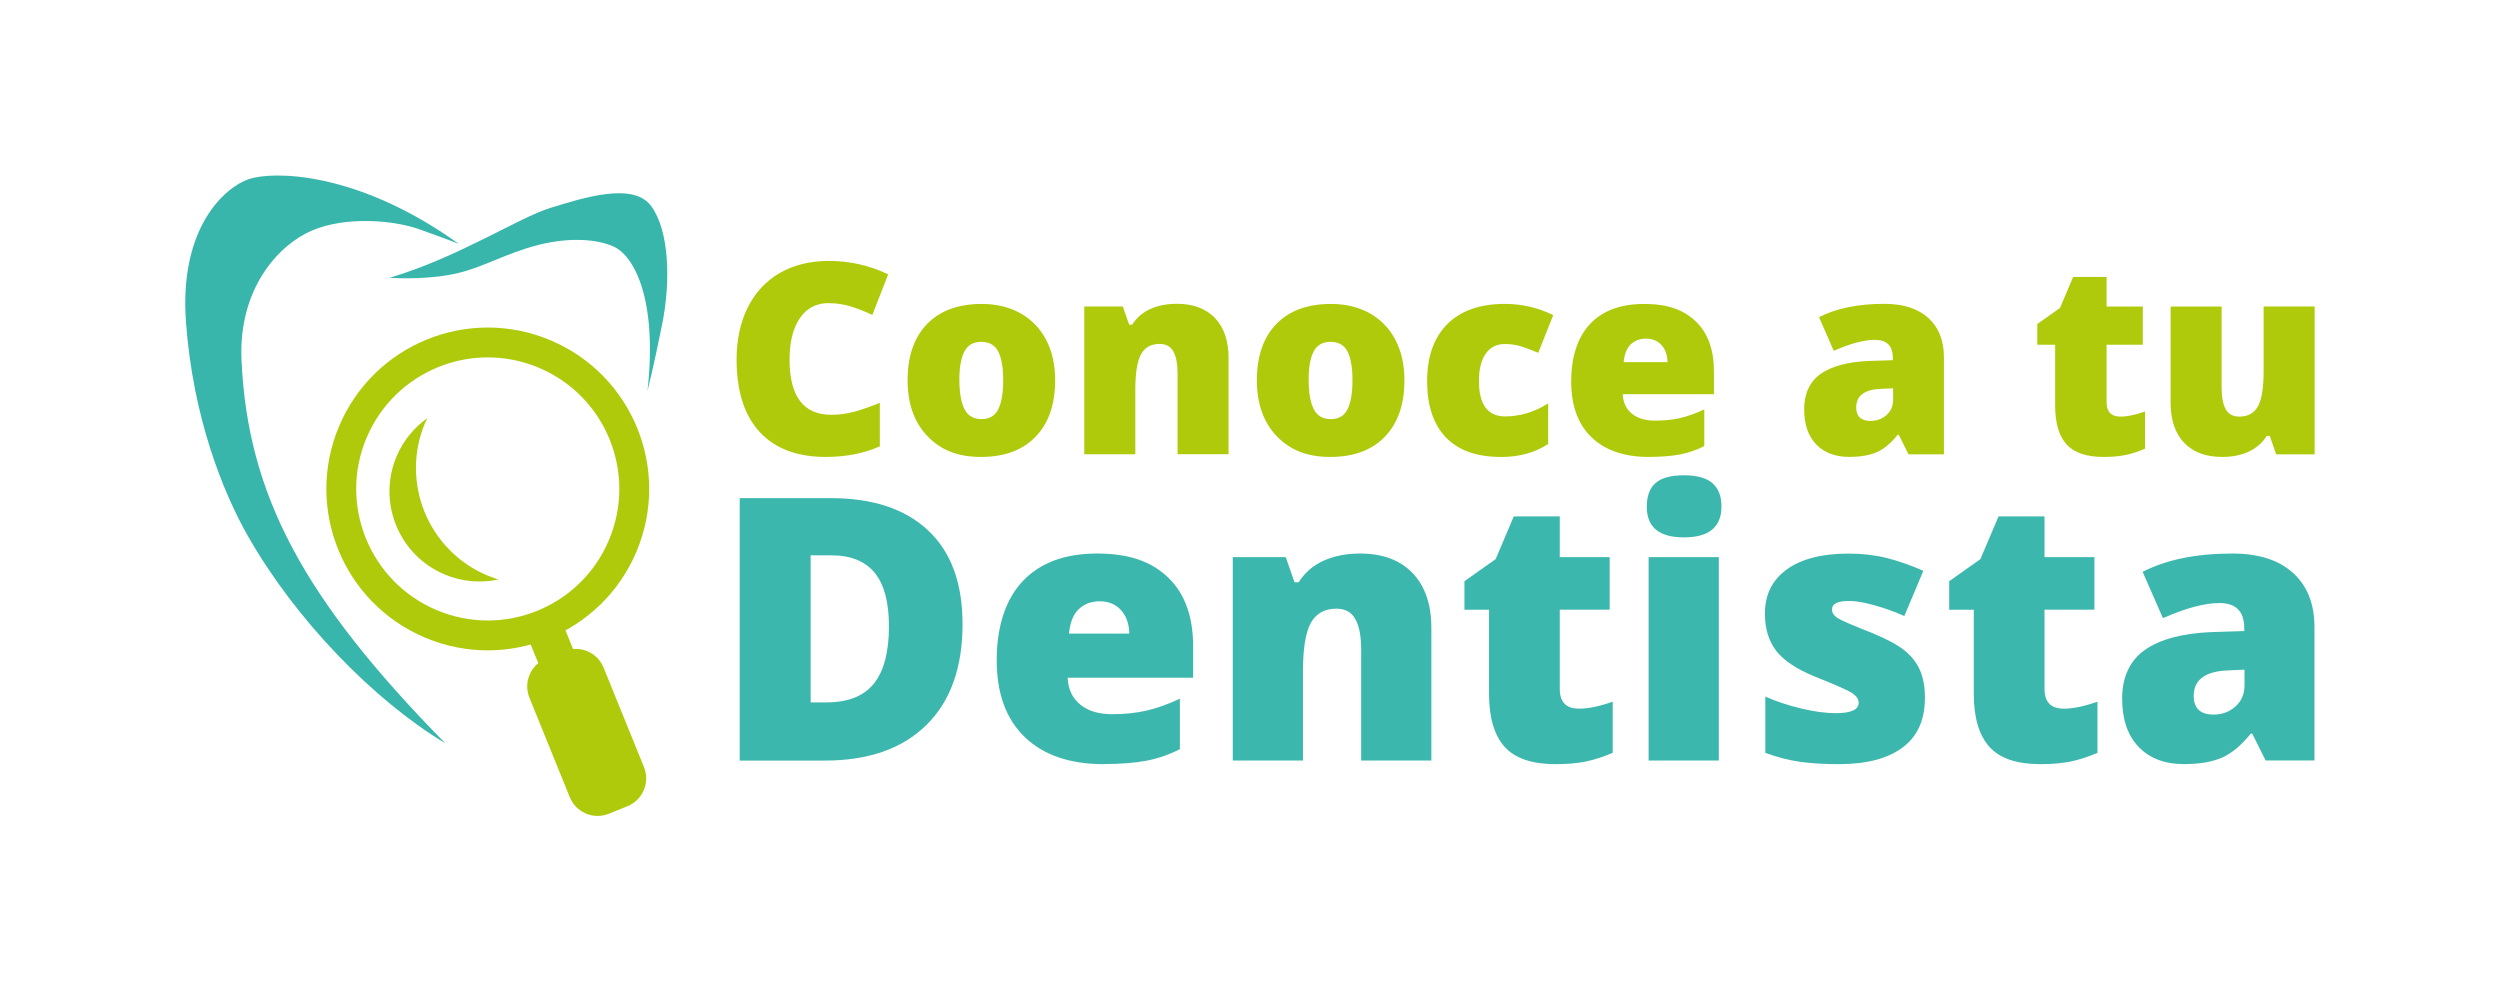 <?xml version="1.0" encoding="UTF-8"?> <svg xmlns="http://www.w3.org/2000/svg" id="Capa_1" data-name="Capa 1" viewBox="0 0 512.43 203.23"><defs><style> .cls-1 { opacity: .98; } .cls-2 { fill: #afca0b; } .cls-2, .cls-3 { stroke-width: 0px; } .cls-3 { fill: #38b6ab; } </style></defs><g><path class="cls-2" d="m169.83,62.13c-2.51,0-4.48,1.03-5.88,3.09-1.41,2.06-2.11,4.9-2.11,8.52,0,7.52,2.86,11.28,8.58,11.28,1.73,0,3.4-.24,5.03-.72,1.62-.48,3.25-1.06,4.89-1.74v8.93c-3.26,1.44-6.95,2.17-11.07,2.17-5.9,0-10.42-1.71-13.57-5.13-3.15-3.42-4.72-8.37-4.72-14.84,0-4.05.76-7.6,2.29-10.67s3.72-5.42,6.58-7.07c2.86-1.65,6.23-2.47,10.09-2.47,4.23,0,8.26.92,12.11,2.75l-3.24,8.32c-1.44-.68-2.89-1.25-4.33-1.71-1.44-.46-3-.7-4.65-.7Z"></path><path class="cls-2" d="m216.28,77.91c0,4.96-1.33,8.82-4,11.59-2.67,2.77-6.4,4.16-11.19,4.16s-8.26-1.42-10.98-4.25-4.08-6.67-4.08-11.5,1.33-8.78,4-11.51c2.67-2.74,6.4-4.1,11.22-4.1,2.98,0,5.61.63,7.89,1.9,2.28,1.27,4.04,3.08,5.28,5.44,1.24,2.36,1.86,5.12,1.86,8.28Zm-19.63,0c0,2.6.35,4.59,1.04,5.95s1.86,2.05,3.5,2.05,2.77-.68,3.44-2.05,1-3.35,1-5.95-.34-4.54-1.02-5.86c-.68-1.32-1.84-1.98-3.48-1.98s-2.75.66-3.45,1.97c-.7,1.31-1.04,3.27-1.04,5.87Z"></path><path class="cls-2" d="m241.37,93.12v-16.53c0-2.01-.29-3.53-.87-4.56-.58-1.02-1.51-1.54-2.79-1.54-1.77,0-3.04.7-3.82,2.11-.78,1.41-1.18,3.82-1.18,7.25v13.26h-10.46v-30.3h7.89l1.31,3.74h.62c.89-1.43,2.13-2.5,3.7-3.21,1.58-.71,3.39-1.07,5.44-1.07,3.35,0,5.96.97,7.82,2.91,1.86,1.94,2.79,4.68,2.79,8.21v19.71h-10.46Z"></path><path class="cls-2" d="m287.87,77.91c0,4.96-1.33,8.82-4,11.59-2.67,2.77-6.4,4.16-11.19,4.16s-8.26-1.42-10.98-4.25-4.08-6.67-4.08-11.5,1.33-8.78,4-11.51c2.67-2.74,6.4-4.1,11.22-4.1,2.98,0,5.61.63,7.89,1.9,2.28,1.27,4.04,3.08,5.28,5.44,1.24,2.36,1.86,5.12,1.86,8.28Zm-19.63,0c0,2.6.35,4.59,1.04,5.95s1.86,2.05,3.5,2.05,2.77-.68,3.44-2.05,1-3.35,1-5.95-.34-4.54-1.02-5.86c-.68-1.32-1.84-1.98-3.48-1.98s-2.75.66-3.45,1.97c-.7,1.31-1.04,3.27-1.04,5.87Z"></path><path class="cls-2" d="m307.63,93.66c-4.96,0-8.71-1.34-11.27-4.01-2.56-2.67-3.84-6.52-3.84-11.53s1.38-8.92,4.14-11.69c2.76-2.76,6.69-4.14,11.79-4.14,3.51,0,6.82.77,9.92,2.3l-3.07,7.73c-1.27-.55-2.43-.99-3.5-1.32-1.07-.33-2.18-.49-3.34-.49-1.69,0-3,.66-3.93,1.98-.93,1.32-1.39,3.18-1.39,5.59,0,4.85,1.79,7.27,5.37,7.27,3.07,0,6.01-.89,8.82-2.67v8.32c-2.69,1.78-5.93,2.67-9.71,2.67Z"></path><path class="cls-2" d="m337.98,93.66c-5.04,0-8.96-1.34-11.75-4.02-2.79-2.68-4.18-6.5-4.18-11.46s1.29-9.04,3.88-11.78c2.58-2.74,6.28-4.1,11.07-4.1s8.09,1.19,10.58,3.57c2.49,2.38,3.73,5.81,3.73,10.28v4.65h-18.69c.07,1.69.69,3.02,1.86,3.98,1.17.96,2.76,1.44,4.77,1.44,1.84,0,3.53-.17,5.07-.52s3.21-.94,5.01-1.78v7.51c-1.64.84-3.33,1.42-5.08,1.74-1.75.32-3.83.48-6.26.48Zm-.62-24.25c-1.23,0-2.26.39-3.09,1.16-.83.78-1.31,1.99-1.46,3.65h8.99c-.04-1.46-.45-2.63-1.24-3.5s-1.86-1.31-3.2-1.31Z"></path><path class="cls-2" d="m391.19,93.12l-2-4.01h-.21c-1.41,1.75-2.84,2.94-4.31,3.58-1.46.64-3.35.96-5.67.96-2.85,0-5.1-.86-6.74-2.57-1.64-1.71-2.46-4.12-2.46-7.22s1.12-5.63,3.37-7.21c2.25-1.58,5.5-2.46,9.76-2.66l5.05-.16v-.43c0-2.5-1.23-3.74-3.69-3.74-2.21,0-5.02.75-8.42,2.25l-3.02-6.9c3.53-1.82,7.99-2.73,13.37-2.73,3.89,0,6.89.96,9.03,2.89,2.13,1.93,3.2,4.62,3.2,8.08v19.87h-7.25Zm-7.75-6.85c1.27,0,2.35-.4,3.25-1.2s1.35-1.85,1.35-3.13v-2.35l-2.41.11c-3.44.12-5.16,1.39-5.16,3.8,0,1.85.99,2.78,2.97,2.78Z"></path><path class="cls-2" d="m434.62,85.39c1.41,0,3.09-.35,5.05-1.04v7.62c-1.41.61-2.75,1.04-4.02,1.3s-2.77.39-4.48.39c-3.51,0-6.04-.86-7.59-2.58-1.55-1.72-2.33-4.36-2.33-7.93v-12.49h-3.66v-4.25l4.65-3.29,2.7-6.36h6.85v6.07h7.43v7.83h-7.43v11.79c0,1.96.95,2.94,2.83,2.94Z"></path><path class="cls-2" d="m466.55,93.12l-1.31-3.77h-.62c-.87,1.39-2.09,2.46-3.65,3.2-1.56.74-3.39,1.11-5.5,1.11-3.33,0-5.93-.97-7.78-2.9-1.85-1.93-2.78-4.67-2.78-8.2v-19.73h10.46v16.55c0,1.98.28,3.48.84,4.49s1.48,1.52,2.77,1.52c1.8,0,3.08-.71,3.85-2.13.77-1.42,1.15-3.81,1.15-7.18v-13.26h10.46v30.3h-7.89Z"></path></g><g class="cls-1"><g><path class="cls-3" d="m197.3,127.85c0,8.98-2.47,15.9-7.42,20.76-4.94,4.86-11.89,7.29-20.85,7.29h-17.41v-53.8h18.62c8.64,0,15.3,2.21,20,6.62,4.7,4.42,7.05,10.8,7.05,19.14Zm-15.09.52c0-4.93-.98-8.59-2.93-10.97-1.95-2.38-4.91-3.57-8.89-3.57h-4.23v30.14h3.24c4.42,0,7.65-1.28,9.72-3.85,2.06-2.56,3.09-6.48,3.09-11.76Z"></path><path class="cls-3" d="m226.23,156.63c-6.94,0-12.33-1.85-16.17-5.54-3.84-3.69-5.76-8.95-5.76-15.77s1.78-12.44,5.34-16.21c3.56-3.77,8.64-5.65,15.24-5.65s11.13,1.64,14.55,4.91,5.13,7.99,5.13,14.15v6.4h-25.72c.1,2.33.95,4.16,2.56,5.48,1.61,1.33,3.8,1.99,6.57,1.99,2.53,0,4.85-.24,6.97-.72,2.12-.48,4.42-1.29,6.9-2.45v10.34c-2.26,1.15-4.59,1.95-6.99,2.39-2.4.44-5.27.66-8.61.66Zm-.85-33.38c-1.69,0-3.11.53-4.25,1.6-1.14,1.07-1.81,2.74-2.01,5.02h12.36c-.05-2.01-.62-3.62-1.71-4.82-1.09-1.2-2.56-1.8-4.4-1.8Z"></path><path class="cls-3" d="m279,155.89v-22.74c0-2.77-.4-4.86-1.2-6.27-.8-1.41-2.08-2.12-3.85-2.12-2.43,0-4.18.97-5.26,2.91-1.08,1.94-1.62,5.26-1.62,9.97v18.25h-14.39v-41.69h10.86l1.8,5.15h.85c1.23-1.96,2.93-3.43,5.1-4.42,2.17-.98,4.67-1.47,7.49-1.47,4.61,0,8.2,1.34,10.76,4.01,2.56,2.67,3.85,6.44,3.85,11.3v27.12h-14.39Z"></path><path class="cls-3" d="m323.6,145.26c1.94,0,4.26-.48,6.96-1.44v10.49c-1.94.83-3.79,1.43-5.54,1.79-1.75.35-3.81.53-6.16.53-4.83,0-8.32-1.18-10.45-3.55-2.13-2.37-3.2-6-3.2-10.91v-17.19h-5.04v-5.85l6.4-4.53,3.72-8.76h9.42v8.35h10.23v10.78h-10.23v16.23c0,2.7,1.3,4.05,3.9,4.05Z"></path><path class="cls-3" d="m337.55,103.82c0-2.16.6-3.77,1.8-4.82,1.2-1.05,3.14-1.58,5.81-1.58s4.62.54,5.85,1.62,1.84,2.67,1.84,4.78c0,4.22-2.56,6.33-7.69,6.33s-7.62-2.11-7.62-6.33Zm14.76,52.07h-14.39v-41.69h14.39v41.69Z"></path><path class="cls-3" d="m394.55,143.09c0,4.47-1.52,7.84-4.56,10.12-3.04,2.28-7.41,3.42-13.1,3.42-3.09,0-5.78-.17-8.06-.5-2.28-.33-4.61-.94-6.99-1.82v-11.52c2.23.98,4.68,1.79,7.34,2.43,2.66.64,5.04.96,7.12.96,3.12,0,4.67-.71,4.67-2.13,0-.74-.44-1.39-1.31-1.97-.87-.58-3.4-1.7-7.6-3.37-3.83-1.57-6.5-3.35-8.02-5.35-1.52-2-2.28-4.53-2.28-7.6,0-3.88,1.5-6.89,4.49-9.05,2.99-2.16,7.22-3.24,12.7-3.24,2.75,0,5.33.3,7.75.9,2.42.6,4.92,1.48,7.53,2.63l-3.9,9.27c-1.91-.86-3.94-1.59-6.07-2.19-2.13-.6-3.88-.9-5.23-.9-2.36,0-3.53.58-3.53,1.73,0,.71.41,1.32,1.23,1.82.82.5,3.2,1.53,7.12,3.07,2.92,1.2,5.1,2.38,6.53,3.53,1.44,1.15,2.49,2.51,3.17,4.07.67,1.56,1.01,3.45,1.01,5.69Z"></path><path class="cls-3" d="m422.96,145.26c1.94,0,4.26-.48,6.96-1.44v10.49c-1.94.83-3.79,1.43-5.54,1.79-1.75.35-3.81.53-6.16.53-4.83,0-8.32-1.18-10.45-3.55-2.13-2.37-3.2-6-3.2-10.91v-17.19h-5.04v-5.85l6.4-4.53,3.72-8.76h9.42v8.35h10.23v10.78h-10.23v16.23c0,2.7,1.3,4.05,3.9,4.05Z"></path><path class="cls-3" d="m464.4,155.89l-2.76-5.52h-.29c-1.94,2.4-3.91,4.05-5.92,4.93-2.01.88-4.61,1.32-7.8,1.32-3.93,0-7.02-1.18-9.27-3.53-2.26-2.35-3.38-5.67-3.38-9.94s1.54-7.75,4.64-9.92c3.09-2.17,7.57-3.39,13.43-3.66l6.96-.22v-.59c0-3.43-1.69-5.15-5.08-5.15-3.04,0-6.91,1.03-11.59,3.09l-4.16-9.49c4.86-2.5,10.99-3.75,18.4-3.75,5.35,0,9.49,1.32,12.42,3.97,2.93,2.65,4.4,6.35,4.4,11.11v27.34h-9.97Zm-10.67-9.42c1.74,0,3.23-.55,4.47-1.66,1.24-1.1,1.86-2.54,1.86-4.31v-3.24l-3.31.15c-4.74.17-7.1,1.91-7.1,5.23,0,2.55,1.36,3.83,4.08,3.83Z"></path></g></g><g><path class="cls-3" d="m91.89,56.38c5.87-1.01,9.2-3.26,15.99-5.47,6.79-2.2,13.41-2.27,17.73-.45,4.33,1.81,9.2,10.79,7.11,29.66,0,0,1.23-4.83,3.01-13.69,1.78-8.86,1.44-19.18-2.26-24.2-3.7-5.01-14-1.65-20.58.36-6.58,2-18.92,10.18-33.06,14.36,0,0,6.19.44,12.05-.57Z"></path><path class="cls-3" d="m86.06,47.03c-5.53-1.98-15.25-2.69-22.09.21-6.84,2.9-15.13,11.88-14.47,26.57,1.26,27.67,12.73,49.02,41.77,78.54-14.68-8.82-30.74-25.35-40.5-42.56-5.15-9.08-11.21-24.31-12.65-43.73s7.97-27.69,12.89-29.35c4.92-1.66,22.14-1.7,43.02,13.27,0,0-2.44-.97-7.98-2.95"></path><path class="cls-2" d="m107.31,128.49l7.13-2.89,5.88,14.47-7.13,2.9-5.88-14.47Z"></path><path class="cls-2" d="m132,157.23c1.28,3.15-.24,6.74-3.39,8.02l-3.8,1.54c-3.15,1.28-6.74-.24-8.02-3.39l-8.27-20.38c-1.28-3.15.23-6.74,3.38-8.02l3.8-1.54c3.15-1.28,6.75.24,8.02,3.39l8.28,20.38Z"></path><path class="cls-2" d="m99.86,117.94c-12.15-5.13-17.85-19.16-12.71-31.31.14-.32.3-.63.46-.94-2.7,1.92-4.93,4.57-6.32,7.85-3.97,9.4.43,20.24,9.83,24.2,3.63,1.53,7.47,1.81,11.05,1.04-.78-.24-1.54-.52-2.31-.84Z"></path><path class="cls-2" d="m112.85,69.75c-16.83-7.11-36.23.77-43.34,17.6-7.11,16.83.77,36.23,17.6,43.34,16.83,7.11,36.23-.77,43.34-17.6,7.11-16.83-.77-36.23-17.6-43.34Zm-23.36,55.3c-13.72-5.8-20.14-21.61-14.35-35.32,5.8-13.72,21.61-20.14,35.33-14.34s20.14,21.6,14.34,35.32c-5.79,13.72-21.61,20.14-35.32,14.34Z"></path></g></svg> 